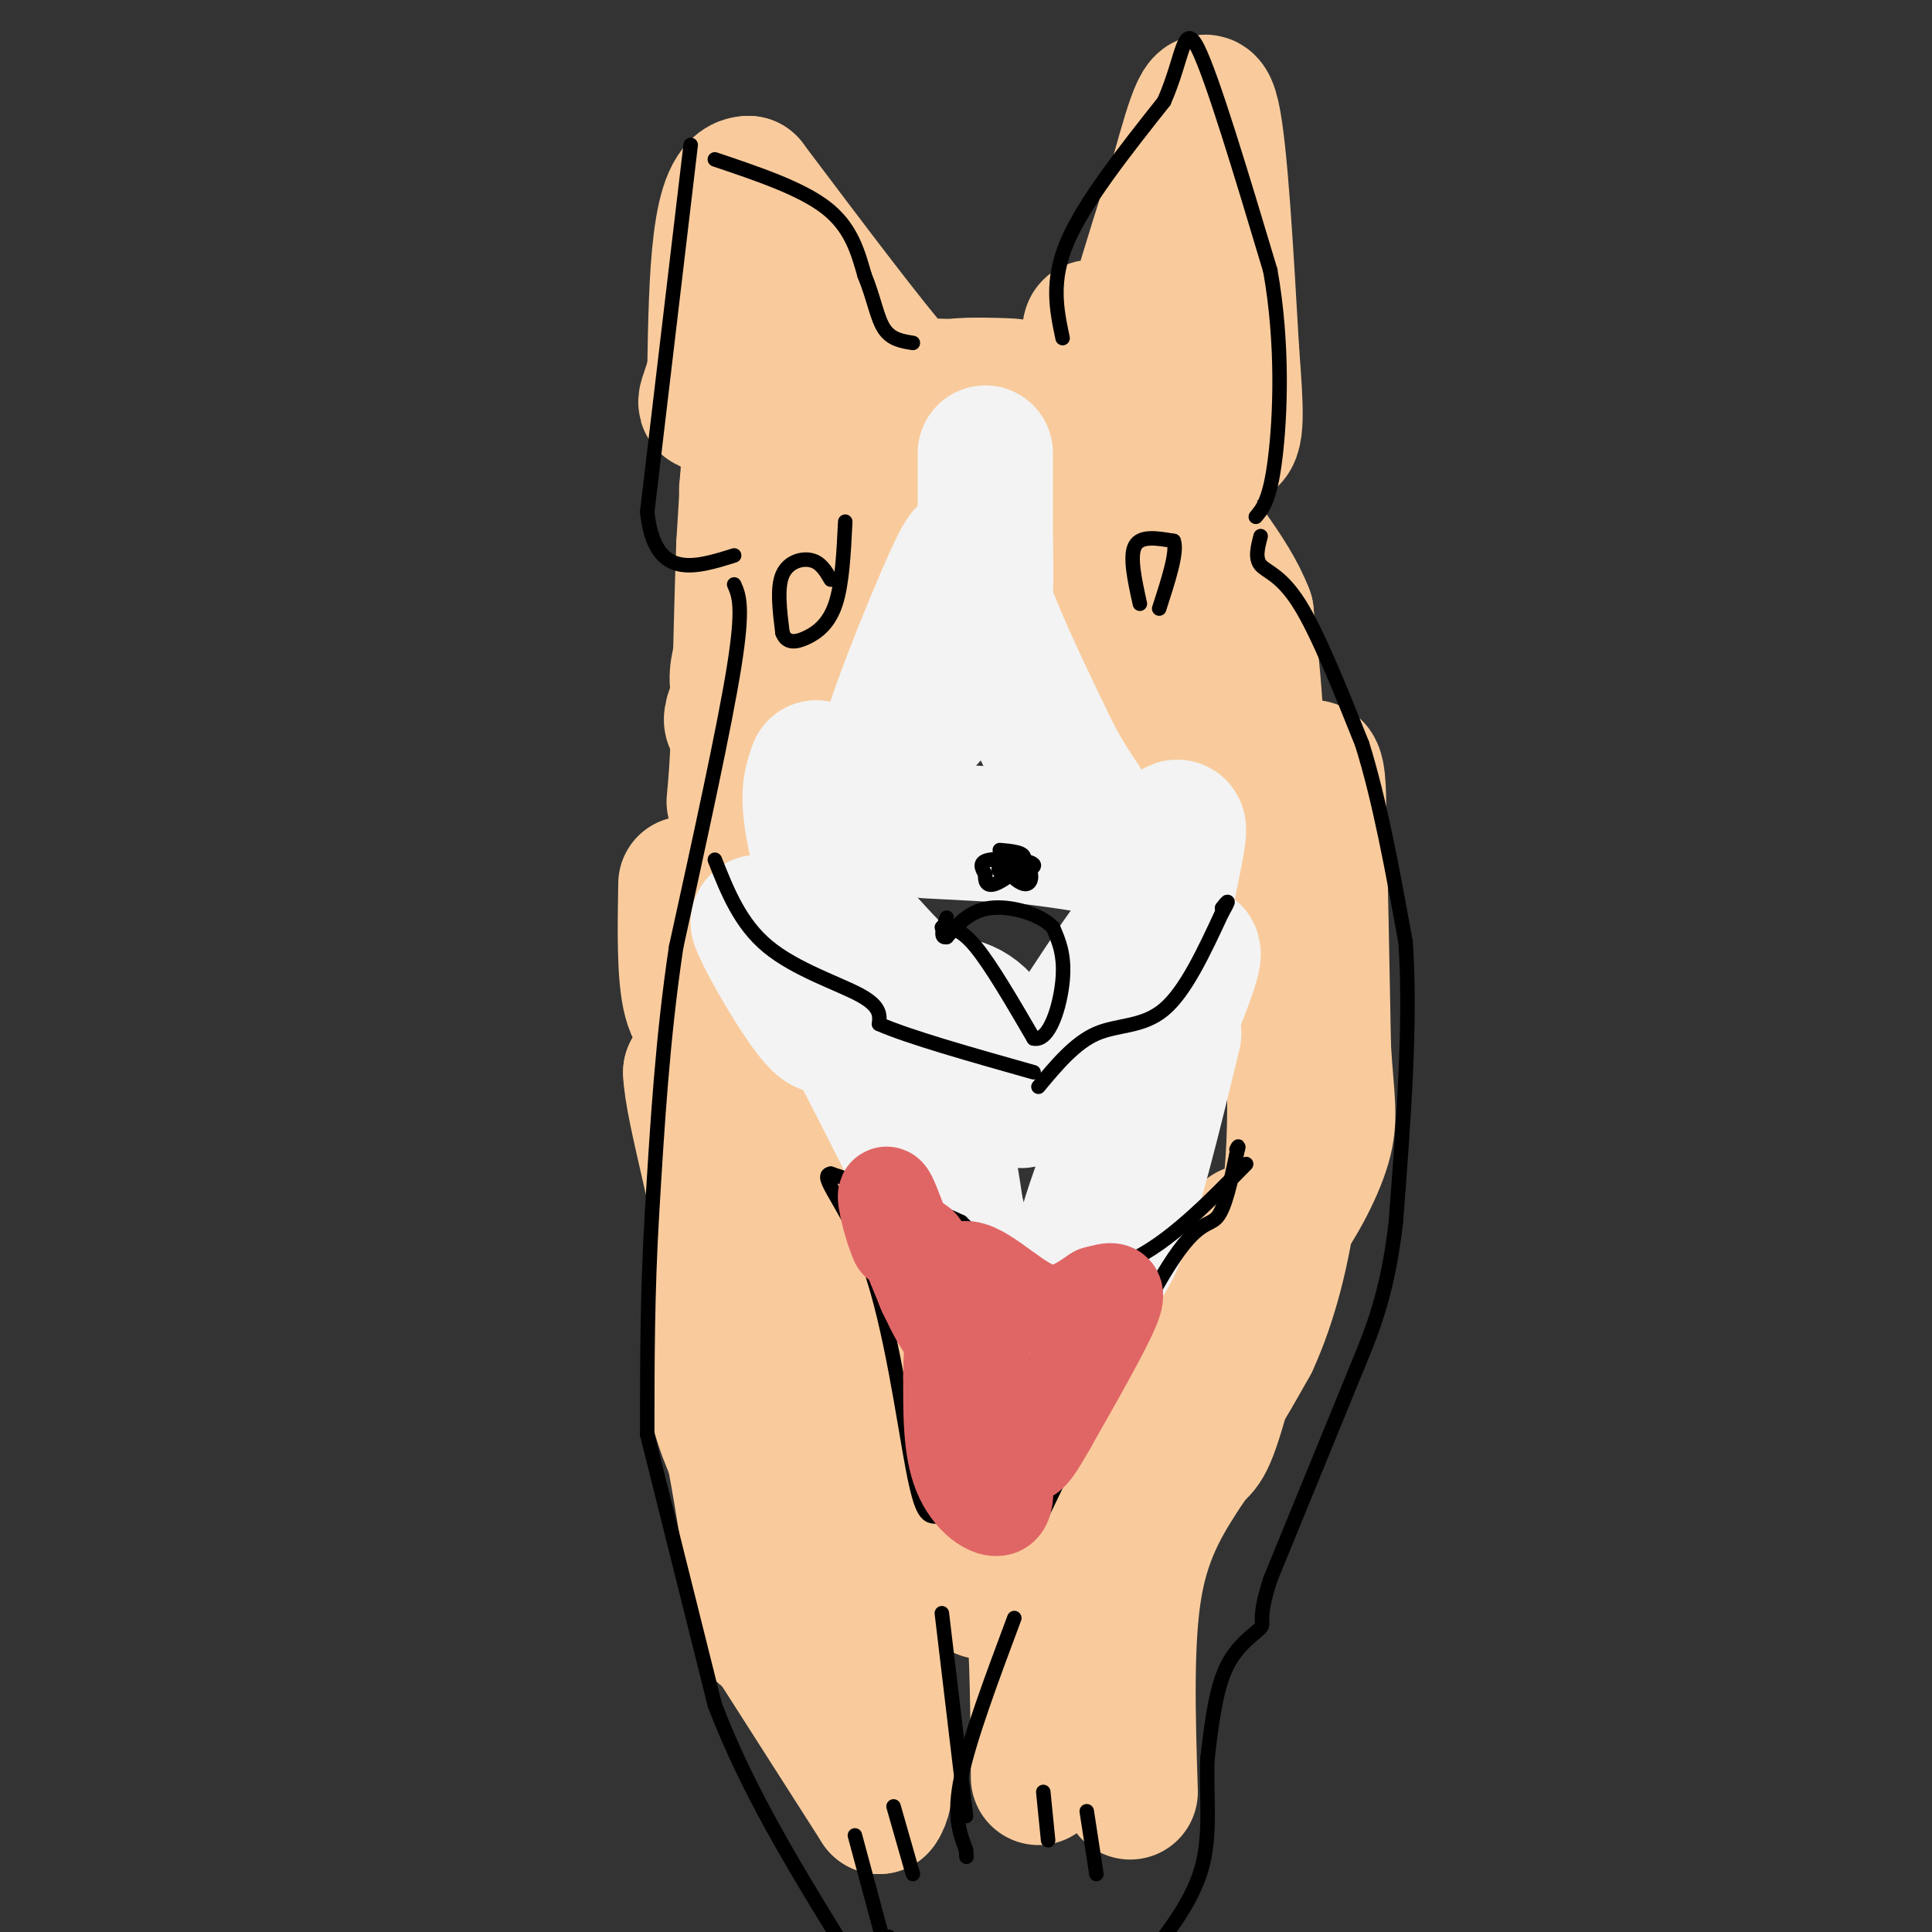 <svg viewBox='0 0 400 400' version='1.1' xmlns='http://www.w3.org/2000/svg' xmlns:xlink='http://www.w3.org/1999/xlink'><rect x="0" y="0" width="400" height="400" fill="#333333" stroke="none"/><g fill='none' stroke='#f9cb9c' stroke-width='28' stroke-linecap='round' stroke-linejoin='round'><path d='M193,98c-4.833,12.167 -9.667,24.333 -16,32c-6.333,7.667 -14.167,10.833 -22,14'/><path d='M155,144c-3.976,-0.250 -2.917,-7.875 3,-19c5.917,-11.125 16.690,-25.750 22,-32c5.310,-6.250 5.155,-4.125 5,-2'/><path d='M185,91c-5.578,9.911 -22.022,35.689 -29,48c-6.978,12.311 -4.489,11.156 -2,10'/><path d='M154,149c-0.533,3.022 -0.867,5.578 -1,6c-0.133,0.422 -0.067,-1.289 0,-3'/><path d='M214,92c5.083,24.500 10.167,49.000 15,61c4.833,12.000 9.417,11.500 14,11'/><path d='M243,164c-2.222,-19.889 -14.778,-75.111 -17,-91c-2.222,-15.889 5.889,7.556 14,31'/><path d='M240,104c6.178,16.867 14.622,43.533 18,49c3.378,5.467 1.689,-10.267 0,-26'/><path d='M258,127c-3.250,-8.619 -11.375,-17.167 -15,-24c-3.625,-6.833 -2.750,-11.952 -4,-15c-1.250,-3.048 -4.625,-4.024 -8,-5'/><path d='M231,83c0.833,-8.667 6.917,-27.833 13,-47'/><path d='M244,36c3.400,-12.156 5.400,-19.044 7,-12c1.600,7.044 2.800,28.022 4,49'/><path d='M255,73c0.933,12.156 1.267,18.044 -1,18c-2.267,-0.044 -7.133,-6.022 -12,-12'/><path d='M209,83c0.000,0.000 -11.000,-3.000 -11,-3'/><path d='M198,80c1.667,-0.467 11.333,-0.133 12,0c0.667,0.133 -7.667,0.067 -16,0'/><path d='M194,80c-2.889,1.333 -2.111,4.667 -8,-2c-5.889,-6.667 -18.444,-23.333 -31,-40'/><path d='M155,38c-6.333,-0.167 -6.667,19.417 -7,39'/><path d='M148,77c-1.952,7.476 -3.333,6.667 1,7c4.333,0.333 14.381,1.810 18,0c3.619,-1.810 0.810,-6.905 -2,-12'/><path d='M165,72c-0.071,9.250 0.750,38.375 -1,47c-1.750,8.625 -6.071,-3.250 -8,-10c-1.929,-6.750 -1.464,-8.375 -1,-10'/><path d='M155,99c-0.111,-2.978 0.111,-5.422 0,-3c-0.111,2.422 -0.556,9.711 -1,17'/><path d='M154,113c-0.333,9.000 -0.667,23.000 -1,37'/><path d='M153,150c-0.333,8.833 -0.667,12.417 -1,16'/><path d='M142,183c-0.167,9.500 -0.333,19.000 1,24c1.333,5.000 4.167,5.500 7,6'/><path d='M150,213c4.511,5.511 12.289,16.289 19,28c6.711,11.711 12.356,24.356 18,37'/><path d='M187,278c2.255,6.235 -1.109,3.323 -3,3c-1.891,-0.323 -2.311,1.944 -5,-5c-2.689,-6.944 -7.647,-23.100 -12,-33c-4.353,-9.900 -8.101,-13.543 -12,-16c-3.899,-2.457 -7.950,-3.729 -12,-5'/><path d='M143,222c0.202,7.440 6.708,28.542 10,51c3.292,22.458 3.369,46.274 2,42c-1.369,-4.274 -4.185,-36.637 -7,-69'/><path d='M148,246c-0.964,-13.524 0.125,-12.833 0,-4c-0.125,8.833 -1.464,25.810 -1,37c0.464,11.190 2.732,16.595 5,22'/><path d='M152,301c1.833,9.833 3.917,23.417 6,37'/><path d='M159,338c0.000,0.000 23.000,36.000 23,36'/><path d='M182,374c3.595,-4.190 1.083,-32.667 -1,-43c-2.083,-10.333 -3.738,-2.524 -6,-5c-2.262,-2.476 -5.131,-15.238 -8,-28'/><path d='M167,298c-0.991,-5.793 0.533,-6.276 1,-9c0.467,-2.724 -0.122,-7.689 6,0c6.122,7.689 18.956,28.032 25,36c6.044,7.968 5.298,3.562 6,1c0.702,-2.562 2.851,-3.281 5,-4'/><path d='M210,322c1.622,0.533 3.178,3.867 4,12c0.822,8.133 0.911,21.067 1,34'/><path d='M234,371c-0.500,-15.833 -1.000,-31.667 1,-43c2.000,-11.333 6.500,-18.167 11,-25'/><path d='M246,303c2.440,-3.905 3.042,-1.167 6,-11c2.958,-9.833 8.274,-32.238 6,-34c-2.274,-1.762 -12.137,17.119 -22,36'/><path d='M236,294c-4.635,6.474 -5.223,4.657 -6,8c-0.777,3.343 -1.744,11.844 -2,13c-0.256,1.156 0.200,-5.035 3,-8c2.800,-2.965 7.943,-2.704 13,-7c5.057,-4.296 10.029,-13.148 15,-22'/><path d='M259,278c4.067,-8.800 6.733,-19.800 8,-30c1.267,-10.200 1.133,-19.600 1,-29'/><path d='M268,219c0.167,-11.167 0.083,-24.583 0,-38'/><path d='M268,181c-0.226,-8.714 -0.792,-11.500 0,-15c0.792,-3.500 2.940,-7.714 4,-7c1.060,0.714 1.030,6.357 1,12'/><path d='M273,171c0.333,9.667 0.667,27.833 1,46'/><path d='M274,217c0.619,10.643 1.667,14.250 0,20c-1.667,5.750 -6.048,13.643 -9,17c-2.952,3.357 -4.476,2.179 -6,1'/><path d='M259,255c-1.000,0.167 -0.500,0.083 0,0'/></g>
<g fill='none' stroke='#f3f3f3' stroke-width='28' stroke-linecap='round' stroke-linejoin='round'><path d='M243,214c-4.200,17.356 -8.400,34.711 -12,43c-3.600,8.289 -6.600,7.511 -7,4c-0.400,-3.511 1.800,-9.756 4,-16'/><path d='M228,245c5.778,-14.267 18.222,-41.933 19,-47c0.778,-5.067 -10.111,12.467 -21,30'/><path d='M226,228c0.689,-5.022 12.911,-32.578 13,-37c0.089,-4.422 -11.956,14.289 -24,33'/><path d='M215,224c-4.514,5.928 -3.797,4.249 -5,0c-1.203,-4.249 -4.324,-11.067 -8,-14c-3.676,-2.933 -7.907,-1.981 -11,-3c-3.093,-1.019 -5.046,-4.010 -7,-7'/><path d='M184,200c-2.833,-3.000 -6.417,-7.000 -10,-11'/><path d='M174,189c-2.933,-5.711 -5.267,-14.489 -6,-20c-0.733,-5.511 0.133,-7.756 1,-10'/><path d='M169,159c0.429,3.333 1.000,16.667 5,28c4.000,11.333 11.429,20.667 16,31c4.571,10.333 6.286,21.667 8,33'/><path d='M198,251c2.402,8.780 4.407,14.230 0,6c-4.407,-8.230 -15.225,-30.139 -22,-43c-6.775,-12.861 -9.507,-16.675 -12,-19c-2.493,-2.325 -4.746,-3.163 -7,-4'/><path d='M157,191c1.444,4.044 8.556,16.156 12,20c3.444,3.844 3.222,-0.578 3,-5'/><path d='M204,124c0.000,-14.083 0.000,-28.167 0,-30c0.000,-1.833 0.000,8.583 0,19'/><path d='M204,113c0.133,7.089 0.467,15.311 -3,23c-3.467,7.689 -10.733,14.844 -18,22'/><path d='M183,158c0.179,-4.952 9.625,-28.333 14,-38c4.375,-9.667 3.679,-5.619 6,2c2.321,7.619 7.661,18.810 13,30'/><path d='M216,152c3.500,7.333 5.750,10.667 8,14'/><path d='M192,172c0.000,0.000 19.000,1.000 19,1'/><path d='M211,173c6.667,0.667 13.833,1.833 21,3'/><path d='M232,176c5.000,0.000 7.000,-1.500 9,-3'/><path d='M241,173c2.156,-1.178 3.044,-2.622 3,-1c-0.044,1.622 -1.022,6.311 -2,11'/><path d='M242,183c-0.500,2.000 -0.750,1.500 -1,1'/></g>
<g fill='none' stroke='#000000' stroke-width='3' stroke-linecap='round' stroke-linejoin='round'><path d='M220,70c-1.250,-5.917 -2.500,-11.833 1,-20c3.500,-8.167 11.750,-18.583 20,-29'/><path d='M241,21c4.000,-9.000 4.000,-17.000 7,-11c3.000,6.000 9.000,26.000 15,46'/><path d='M263,56c2.733,15.289 2.067,30.511 1,39c-1.067,8.489 -2.533,10.244 -4,12'/><path d='M143,30c0.000,0.000 -9.000,76.000 -9,76'/><path d='M134,106c1.500,14.167 9.750,11.583 18,9'/><path d='M148,33c8.917,3.000 17.833,6.000 23,10c5.167,4.000 6.583,9.000 8,14'/><path d='M179,57c1.867,4.489 2.533,8.711 4,11c1.467,2.289 3.733,2.644 6,3'/><path d='M152,121c1.000,2.250 2.000,4.500 0,17c-2.000,12.500 -7.000,35.250 -12,58'/><path d='M140,196c-2.833,18.833 -3.917,36.917 -5,55'/><path d='M135,251c-1.000,16.833 -1.000,31.417 -1,46'/><path d='M134,297c0.000,0.000 14.000,56.000 14,56'/><path d='M148,353c6.667,17.500 16.333,33.250 26,49'/><path d='M185,374c0.000,0.000 4.000,14.000 4,14'/><path d='M177,380c0.000,0.000 7.000,26.000 7,26'/><path d='M184,401c0.000,0.000 0.100,0.100 0.1,0.1'/><path d='M216,371c0.000,0.000 1.000,10.000 1,10'/><path d='M225,375c0.000,0.000 2.000,13.000 2,13'/><path d='M212,178c-1.500,-0.083 -3.000,-0.167 -3,0c0.000,0.167 1.500,0.583 3,1'/><path d='M212,179c-0.652,-0.129 -3.783,-0.952 -4,0c-0.217,0.952 2.480,3.679 4,4c1.520,0.321 1.863,-1.766 1,-3c-0.863,-1.234 -2.931,-1.617 -5,-2'/><path d='M208,178c-1.278,0.466 -1.971,2.630 0,3c1.971,0.370 6.608,-1.054 6,-2c-0.608,-0.946 -6.459,-1.413 -9,-1c-2.541,0.413 -1.770,1.707 -1,3'/><path d='M204,181c-0.119,1.190 0.083,2.667 2,2c1.917,-0.667 5.548,-3.476 6,-5c0.452,-1.524 -2.274,-1.762 -5,-2'/><path d='M195,192c1.917,0.083 3.833,0.167 7,4c3.167,3.833 7.583,11.417 12,19'/><path d='M214,215c3.289,0.778 5.511,-6.778 6,-12c0.489,-5.222 -0.756,-8.111 -2,-11'/><path d='M218,192c-2.800,-2.867 -8.800,-4.533 -13,-4c-4.200,0.533 -6.600,3.267 -9,6'/><path d='M196,194c-1.500,0.333 -0.750,-1.833 0,-4'/><path d='M236,125c-1.083,-4.917 -2.167,-9.833 -1,-12c1.167,-2.167 4.583,-1.583 8,-1'/><path d='M243,112c0.833,2.167 -1.083,8.083 -3,14'/><path d='M172,120c-1.022,-1.756 -2.044,-3.511 -4,-4c-1.956,-0.489 -4.844,0.289 -6,3c-1.156,2.711 -0.578,7.356 0,12'/><path d='M162,131c0.798,2.298 2.792,2.042 5,1c2.208,-1.042 4.631,-2.869 6,-7c1.369,-4.131 1.685,-10.565 2,-17'/><path d='M148,178c2.622,6.622 5.244,13.244 11,18c5.756,4.756 14.644,7.644 19,10c4.356,2.356 4.178,4.178 4,6'/><path d='M182,212c6.000,2.667 19.000,6.333 32,10'/><path d='M215,225c3.778,-4.533 7.556,-9.067 12,-11c4.444,-1.933 9.556,-1.267 14,-5c4.444,-3.733 8.222,-11.867 12,-20'/><path d='M253,189c2.000,-3.500 1.000,-2.250 0,-1'/><path d='M216,313c9.956,-20.711 19.911,-41.422 26,-51c6.089,-9.578 8.311,-8.022 10,-10c1.689,-1.978 2.844,-7.489 4,-13'/><path d='M256,239c0.667,-2.333 0.333,-1.667 0,-1'/><path d='M258,241c-7.978,8.133 -15.956,16.267 -24,20c-8.044,3.733 -16.156,3.067 -22,1c-5.844,-2.067 -9.422,-5.533 -13,-9'/><path d='M199,253c-6.667,-3.167 -16.833,-6.583 -27,-10'/><path d='M172,243c-2.856,0.370 3.502,6.295 8,19c4.498,12.705 7.134,32.190 9,42c1.866,9.810 2.962,9.946 5,10c2.038,0.054 5.019,0.027 8,0'/><path d='M202,314c3.500,-0.333 8.250,-1.167 13,-2'/><path d='M261,111c-0.600,2.289 -1.200,4.578 0,6c1.200,1.422 4.200,1.978 8,8c3.800,6.022 8.400,17.511 13,29'/><path d='M282,154c3.667,11.667 6.333,26.333 9,41'/><path d='M291,195c1.167,16.500 -0.417,37.250 -2,58'/><path d='M289,253c-1.667,14.667 -4.833,22.333 -8,30'/><path d='M281,283c0.000,0.000 -18.000,44.000 -18,44'/><path d='M263,327c-2.869,8.821 -1.042,8.875 -2,10c-0.958,1.125 -4.702,3.321 -7,8c-2.298,4.679 -3.149,11.839 -4,19'/><path d='M250,364c-0.356,7.000 0.756,15.000 -1,22c-1.756,7.000 -6.378,13.000 -11,19'/><path d='M210,335c-4.667,12.500 -9.333,25.000 -11,33c-1.667,8.000 -0.333,11.500 1,15'/><path d='M200,383c0.167,2.500 0.083,1.250 0,0'/><path d='M195,334c0.000,0.000 5.000,42.000 5,42'/></g>
<g fill='none' stroke='#e06666' stroke-width='20' stroke-linecap='round' stroke-linejoin='round'><path d='M202,286c0.595,-3.577 1.190,-7.155 -1,-10c-2.190,-2.845 -7.167,-4.958 -9,-8c-1.833,-3.042 -0.524,-7.012 -1,-9c-0.476,-1.988 -2.738,-1.994 -5,-2'/><path d='M186,257c-1.702,-3.684 -3.456,-11.895 -2,-9c1.456,2.895 6.123,16.895 10,24c3.877,7.105 6.965,7.316 9,11c2.035,3.684 3.018,10.842 4,18'/><path d='M207,301c1.071,5.452 1.750,10.083 0,11c-1.750,0.917 -5.929,-1.881 -8,-7c-2.071,-5.119 -2.036,-12.560 -2,-20'/><path d='M197,285c0.000,-7.000 1.000,-14.500 2,-22'/><path d='M199,263c3.067,-1.511 9.733,5.711 15,8c5.267,2.289 9.133,-0.356 13,-3'/><path d='M227,268c3.267,-0.867 4.933,-1.533 3,3c-1.933,4.533 -7.467,14.267 -13,24'/><path d='M217,295c-2.833,5.000 -3.417,5.500 -4,6'/></g>
</svg>
